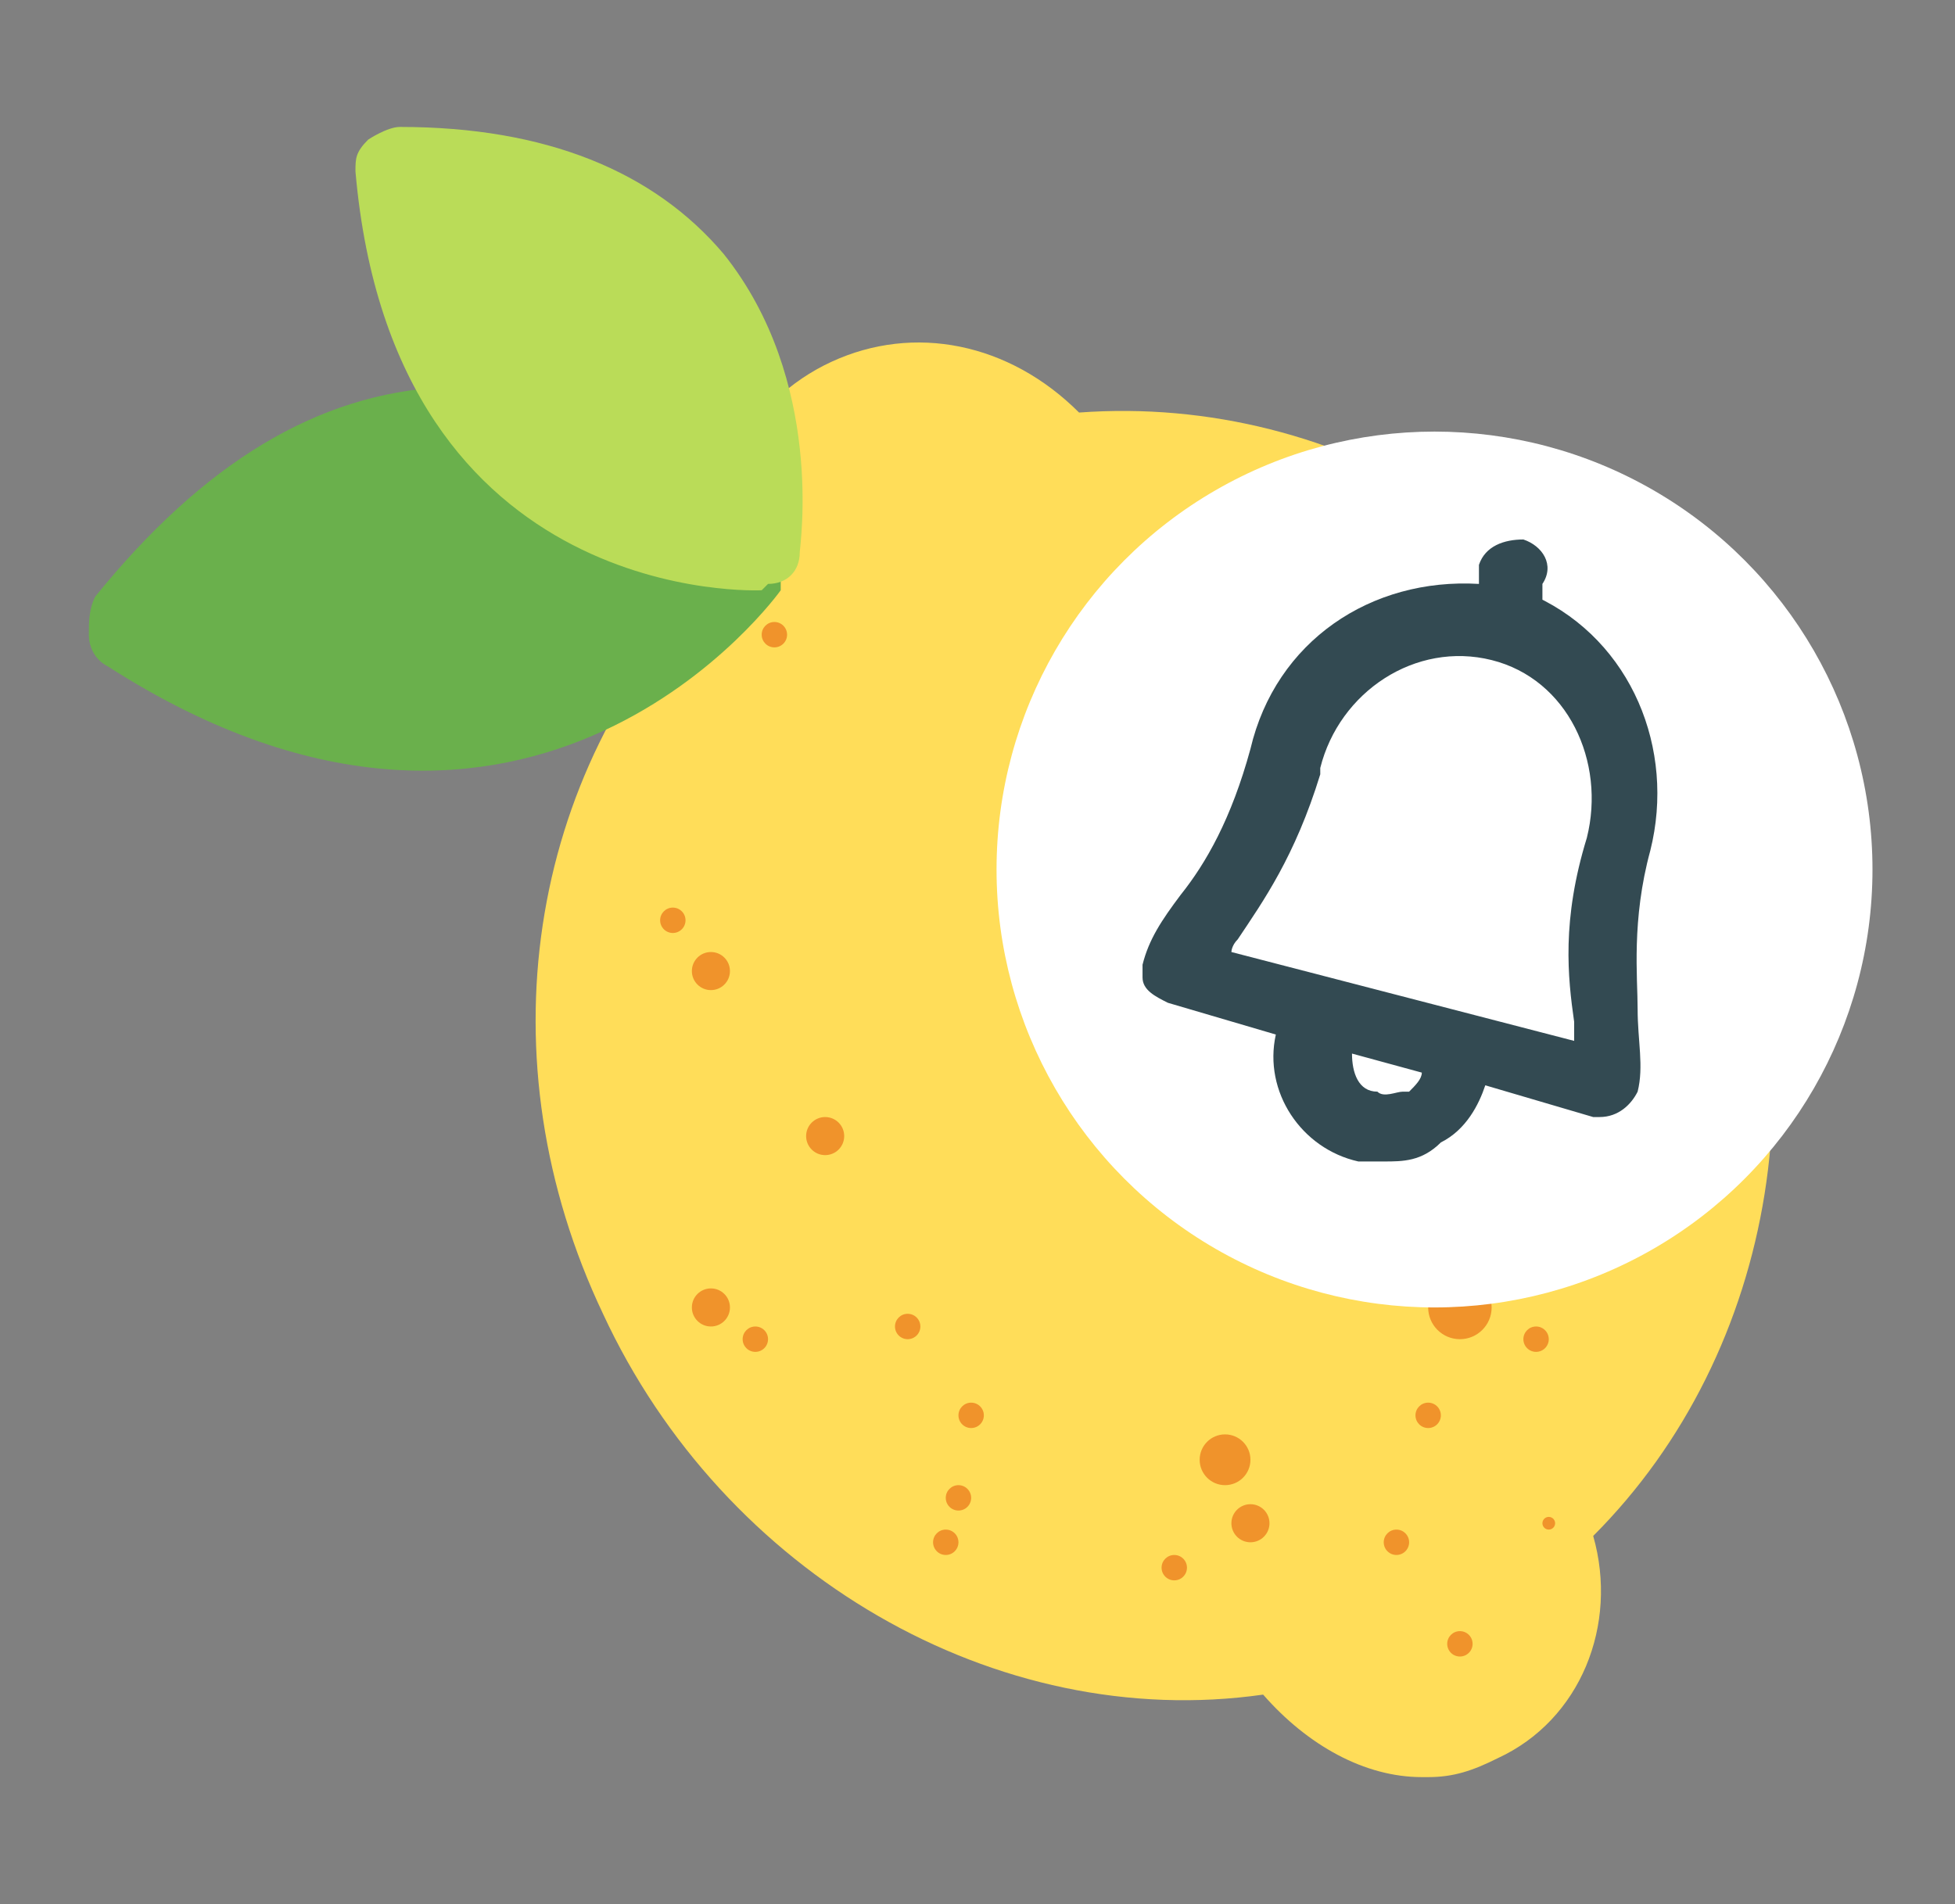 <?xml version="1.0" encoding="UTF-8"?>
<svg id="Calque_1" xmlns="http://www.w3.org/2000/svg" version="1.1" viewBox="0 0 30.8 30">
  <rect x="0" y="0" width="30.8" height="30" fill="#808080" stroke="none"/>
  <!-- Generator: Adobe Illustrator 29.6.0, SVG Export Plug-In . SVG Version: 2.1.1 Build 207)  -->
  <defs>
    <style>
      .st0 {
        fill: #fff;
      }

      .st1 {
        fill: #6ab04c;
      }

      .st2 {
        fill: #334a52;
      }

      .st3 {
        fill: #f0932b;
      }

      .st4 {
        display: none;
      }

      .st5 {
        fill: #ffdd59;
      }

      .st6 {
        fill: #badc58;
      }
    </style>
  </defs>
  <g class="st4">
    <path class="st5" d="M15.4,6.8c-.8,0-1.5-.7-1.5-1.5v-2.2c0-.8.7-1.5,1.5-1.5s1.5.7,1.5,1.5v2.2c0,.8-.7,1.5-1.5,1.5Z"/>
    <path class="st5" d="M15.4,28.4c-2.6,0-4.7-2.1-4.7-4.7s.7-1.5,1.5-1.5,1.5.7,1.5,1.5.8,1.7,1.7,1.7,1.7-.8,1.7-1.7.7-1.5,1.5-1.5,1.5.7,1.5,1.5c0,2.6-2.1,4.7-4.7,4.7Z"/>
    <path class="st5" d="M12.2,25.1c-.8,0-1.5-.7-1.5-1.5v-1.1c0-.8.7-1.5,1.5-1.5s1.5.7,1.5,1.5v1.1c0,.8-.7,1.5-1.5,1.5Z"/>
    <path class="st5" d="M18.6,25.1c-.8,0-1.5-.7-1.5-1.5v-1.1c0-.8.7-1.5,1.5-1.5s1.5.7,1.5,1.5v1.1c0,.8-.7,1.5-1.5,1.5Z"/>
    <path class="st0" d="M25.1,24H5.7c-.8,0-1.5-.7-1.5-1.5s.7-1.5,1.5-1.5h19.4c.8,0,1.5.7,1.5,1.5s-.7,1.5-1.5,1.5Z"/>
    <path class="st0" d="M5.7,24c-.8,0-1.5-.7-1.5-1.5s.4-2.1.8-3.2c.6-1.5,1.3-3.4,1.3-6.5s.7-1.5,1.5-1.5,1.5.7,1.5,1.5c0,3.6-.9,5.9-1.5,7.6-.3.9-.6,1.6-.6,2.2s-.7,1.5-1.5,1.5h0Z"/>
    <path class="st0" d="M25.1,24c-.8,0-1.5-.7-1.5-1.5s-.3-1.3-.6-2.2c-.6-1.7-1.5-4-1.5-7.6s.7-1.5,1.5-1.5,1.5.7,1.5,1.5c0,3,.7,4.9,1.3,6.5.4,1.1.8,2.1.8,3.2s-.7,1.5-1.5,1.5h0Z"/>
    <path class="st0" d="M22.9,14.3c-.8,0-1.5-.7-1.5-1.5,0-3.3-2.7-6-6-6s-6,2.7-6,6-.7,1.5-1.5,1.5-1.5-.7-1.5-1.5c0-5,4.1-9,9-9s9,4.1,9,9-.7,1.5-1.5,1.5Z"/>
  </g>
  <g>
    <g id="citron_jaune">
      <path class="st5" d="M22.4,28c-.9,0-1.8-.5-2.5-1.3-4.2.6-8.5-1.9-10.4-6-1.9-4-1.2-8.5,1.7-11.5-.2-1.5.6-2.9,1.9-3.5,1.3-.6,2.8-.3,3.9.8,4.1-.3,8,2.1,9.9,6.1h0c1.9,4,1.1,8.7-1.8,11.6.4,1.4-.2,2.9-1.5,3.5-.4.2-.7.3-1.1.3h-.1Z"/>
      <g>
        <circle class="st3" cx="18.5" cy="24.7" r=".2"/>
        <circle class="st3" cx="19.3" cy="23" r=".4"/>
        <circle class="st3" cx="19.7" cy="24" r=".3"/>
        <circle class="st3" cx="23" cy="20.6" r=".5"/>
        <circle class="st3" cx="22.5" cy="22.3" r=".2"/>
        <circle class="st3" cx="24.2" cy="21.1" r=".2"/>
        <circle class="st3" cx="22" cy="24.3" r=".2"/>
        <circle class="st3" cx="20.2" cy="18.6" r=".4"/>
        <circle class="st3" cx="20.2" cy="19.8" r=".3"/>
        <circle class="st3" cx="15.3" cy="22.3" r=".2"/>
        <circle class="st3" cx="11.2" cy="20.6" r=".3"/>
        <circle class="st3" cx="14.3" cy="20.9" r=".2"/>
        <circle class="st3" cx="10.6" cy="14.5" r=".2"/>
        <circle class="st3" cx="11.2" cy="15.3" r=".3"/>
        <circle class="st3" cx="13" cy="17.9" r=".3"/>
        <circle class="st3" cx="12.2" cy="10" r=".2"/>
        <circle class="st3" cx="14.9" cy="24.3" r=".2"/>
        <circle class="st3" cx="15.1" cy="23.6" r=".2"/>
        <circle class="st3" cx="11.9" cy="21.1" r=".2"/>
        <circle class="st3" cx="24.4" cy="24" r=".1"/>
        <circle class="st3" cx="23" cy="25.9" r=".2"/>
      </g>
      <path class="st1" d="M12.3,9.3h0s-3.9,5.5-10.6,1.2c-.2-.1-.3-.3-.3-.5s0-.4.1-.6c1.7-2.1,3.5-3.2,5.5-3.3,3,0,5.1,2.1,5.2,2.2.2.2.2.5.1.8v.2Z"/>
      <path class="st6" d="M12,9.3h0s-5.8.3-6.4-6.6c0-.2,0-.3.2-.5,0,0,.3-.2.5-.2,2.3,0,4,.7,5.1,2,1.6,2,1.2,4.6,1.2,4.7,0,.3-.2.5-.5.5h0Z"/>
    </g>
    <circle class="st0" cx="22.6" cy="13.7" r="6.9"/>
    <path class="st2" d="M24.3,9.5v-.3c.2-.3,0-.6-.3-.7-.3,0-.6.1-.7.4v.3c-1.7-.1-3.2.9-3.6,2.6-.3,1.1-.7,1.8-1.1,2.3-.3.4-.5.7-.6,1.1v.2h0c0,.2.2.3.4.4l1.7.5c-.2.9.4,1.8,1.3,2h.4c.3,0,.6,0,.9-.3.4-.2.6-.6.7-.9l1.7.5h.1c.3,0,.5-.2.6-.4.1-.4,0-.8,0-1.3s-.1-1.4.2-2.5c.4-1.6-.3-3.3-1.8-4h0ZM20.8,12.1c.3-1.2,1.5-2,2.7-1.7s1.8,1.6,1.5,2.8c-.4,1.3-.3,2.2-.2,2.9v.3l-5.4-1.4s0-.1.1-.2c.4-.6.9-1.3,1.3-2.6h0ZM22.1,17.2c-.1,0-.3.1-.4,0-.3,0-.4-.3-.4-.6l1.1.3c0,.1-.1.2-.2.3h-.1Z"/>
  </g>
</svg>